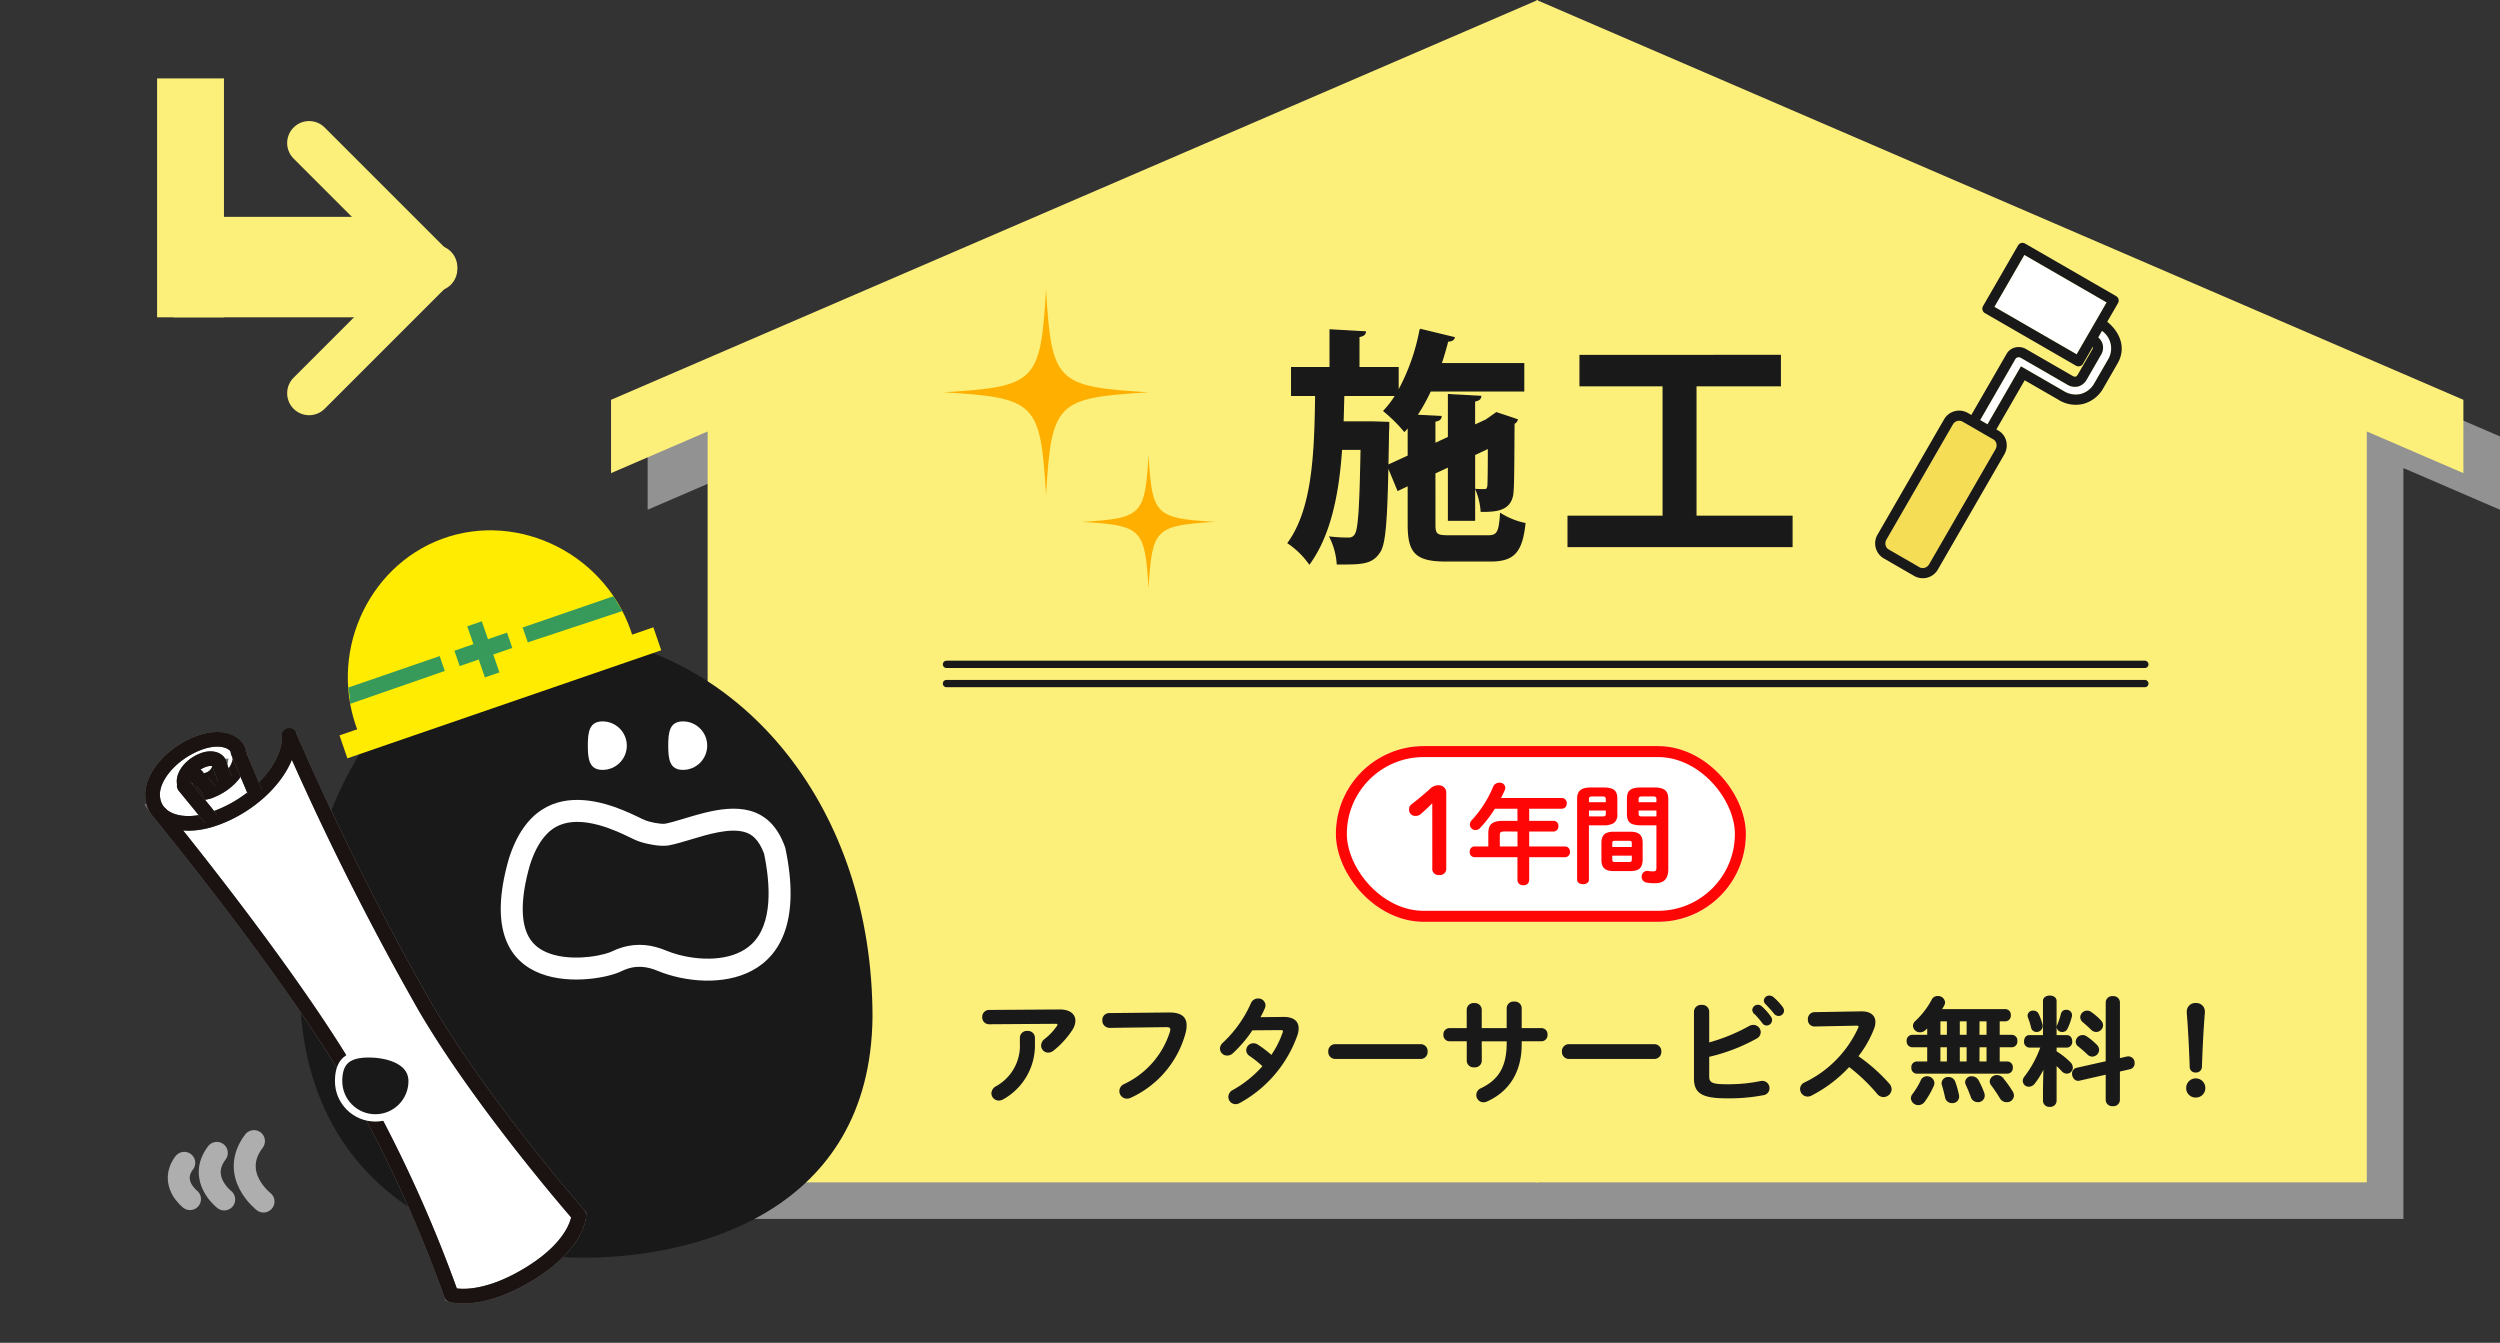 <svg xmlns="http://www.w3.org/2000/svg" xmlns:xlink="http://www.w3.org/1999/xlink" width="341.457" height="183.407" viewBox="0 0 341.457 183.407">
  <rect x="0" y="0" width="341.457" height="183.407" fill="#333333" stroke="none"/>
  <defs>
    <clipPath id="clip-path">
      <rect id="長方形_4194" data-name="長方形 4194" width="45.335" height="24.738" fill="none"/>
    </clipPath>
  </defs>
  <g id="グループ_8410" data-name="グループ 8410" transform="translate(-18.543 -7366)">
    <g id="グループ_8409" data-name="グループ 8409" transform="translate(124.25 7121.631)">
      <path id="合体_1" data-name="合体 1" d="M0,161.489V9.935l.081.034V0L126.658,54.609V64.622L113.465,58.93V161.489Z" transform="translate(109.092 249.369)" fill="#929292"/>
      <path id="合体_11" data-name="合体 11" d="M0,0V151.555l.081-.034v9.969l126.578-54.609V96.867l-13.193,5.692V0Z" transform="translate(109.408 410.858) rotate(180)" fill="#929292"/>
    </g>
    <g id="グループ_8396" data-name="グループ 8396" transform="translate(119.25 7116.631)">
      <path id="合体_1-2" data-name="合体 1" d="M0,161.489V9.935l.081.034V0L126.658,54.609V64.622L113.465,58.93V161.489Z" transform="translate(109.092 249.369)" fill="#fcef7a"/>
      <path id="合体_11-2" data-name="合体 11" d="M0,0V151.555l.081-.034v9.969l126.578-54.609V96.867l-13.193,5.692V0Z" transform="translate(109.408 410.858) rotate(180)" fill="#fcef7a"/>
    </g>
    <g id="グループ_8401" data-name="グループ 8401" transform="translate(9635 18948.902)">
      <g id="グループ_8398" data-name="グループ 8398" transform="translate(2)">
        <path id="パス_5745" data-name="パス 5745" d="M28.007,89.763c-12.619.765-13.239,1.385-14,14-.765-12.619-1.385-13.239-14-14,12.619-.765,13.239-1.385,14-14,.765,12.619,1.385,13.239,14,14" transform="translate(-9489.592 -11619.086)" fill="#ffaf00"/>
        <path id="パス_5749" data-name="パス 5749" d="M136.832,264.549c-8.181.5-8.582.9-9.078,9.078-.5-8.18-.9-8.582-9.078-9.078,8.18-.5,8.582-.9,9.078-9.078.5,8.18.9,8.582,9.078,9.078" transform="translate(-9589.339 -11776.171)" fill="#ffaf00"/>
      </g>
      <path id="パス_75623" data-name="パス 75623" d="M21.232-28.119,23.13-29v7.322h3.525v-8.949l1.932-.915c0,3.119-.034,4.915-.068,5.22-.068.407-.2.508-.508.508-.237,0-.746,0-1.119-.034A9.18,9.18,0,0,1,27.6-22.9c1.9,0,4.169-.034,4.305-2.712.1-1.051.1-4.475.136-9.288a.746.746,0,0,0,.441-.475c-1.051-.373-1.932-.644-2.814-.949l-1.356.949h.034l-1.695.78v-3.356c.576-.1.814-.305.847-.61L23.13-38.8v5.831l-1.9.881V-35.2c.576-.1.814-.271.847-.61l-3.322-.169a24.493,24.493,0,0,0,1.864-3.356H33.368v-3.695H22.079c.339-1.017.644-2.068.915-3.119.475,0,.78-.136.881-.441l-4.61-1.119a28.32,28.32,0,0,1-3.051,8.542v-3.322H10.859v-4.271c.61-.1.847-.305.881-.61l-4.78-.271v5.153H1.707v3.763H4.995c-.1,7.9-.373,15.492-3.763,20.169a11.38,11.38,0,0,1,2.881,2.814c2.881-4,3.966-9.661,4.373-15.627H11.2c-.136,8.034-.339,10.949-.78,11.627a.985.985,0,0,1-.983.542,19.119,19.119,0,0,1-2.475-.136,9.631,9.631,0,0,1,.983,3.627c3.322,0,4.678,0,5.729-1.593.881-1.22,1.051-5.254,1.22-16.475.034-.441.034-.881.034-1.22l-2-.068H8.69l.1-3.661h7.153a13.578,13.578,0,0,1-1.627,2.136,21.32,21.32,0,0,1,2.78,2.746l.542-.61v4.034l-2.814,1.288,1.39,3.356,1.424-.678v5.39c0,3.864,1.051,4.949,5.186,4.949h5.966c3.22,0,4.305-1.153,4.746-5.085a10.142,10.142,0,0,1-3.288-1.322c-.169,2.542-.441,3.017-1.763,3.017H23.2c-1.729,0-1.966-.2-1.966-1.593ZM56.893-40.051H68.418v-4.1H41.1v4.1H52.452v17.864H39.469v4.1H70.012v-4.1H56.893Z" transform="translate(-9441.732 -11490.187)" fill="#191919" stroke="#191919" stroke-width="0.2"/>
      <g id="グループ_8399" data-name="グループ 8399" transform="translate(2)">
        <path id="パス_4946" data-name="パス 4946" d="M5.787,14.959,0,9.172,9.173,0l1.555,1.555.721.721,3.511,3.511L5.787,14.959" transform="matrix(0.259, 0.966, -0.966, 0.259, -9333.104, -11550.457)" fill="#fff"/>
        <path id="パス_4947" data-name="パス 4947" d="M.647,13.112a.465.465,0,0,1-.131-.332c0-.006,0-.011,0-.016A.615.615,0,0,1,.7,12.349L5.855,7.2A1.981,1.981,0,0,0,6.5,5.8a1.939,1.939,0,0,0-.57-1.319L3.06,1.613A1.8,1.8,0,0,0,.734,1.434L.552,1.252,0,.7A2.929,2.929,0,0,1,3.879.793L6.737,3.651A3.04,3.04,0,0,1,7.58,5.7,3.083,3.083,0,0,1,6.563,7.9L1.82,12.647l6.46,6.46-.6.6-.219.22L.647,13.112" transform="matrix(0.259, 0.966, -0.966, 0.259, -9330.687, -11537.898)" fill="#fff"/>
        <path id="パス_4948" data-name="パス 4948" d="M17.951,14.5,14.5,17.95a.881.881,0,0,1-.657.252,1.075,1.075,0,0,1-.726-.322L.322,5.083A.984.984,0,0,1,.252,3.7L2.487,1.464l.981-.98L3.7.252A.877.877,0,0,1,4.327,0a1.084,1.084,0,0,1,.756.322l12.8,12.8a1.076,1.076,0,0,1,.322.727.88.88,0,0,1-.252.657" transform="matrix(0.259, 0.966, -0.966, 0.259, -9346.921, -11526.527)" fill="#f5dd56"/>
        <path id="パス_4949" data-name="パス 4949" d="M27.287,20.557a2.447,2.447,0,0,0-1.741-.73,2.263,2.263,0,0,0-1.612.66l-.231.231-5.476-5.475,3.759-3.759a4.424,4.424,0,0,0,1.428-3.171,4.473,4.473,0,0,0-1.249-3.047L19.3,2.405c-1.946-1.946-4.42-1.211-5.872-.117L11.345.2a.7.7,0,0,0-.985,0L.2,10.36a.7.7,0,0,0,0,.985l6.771,6.771a.7.7,0,0,0,.985,0L18.117,7.96a.7.7,0,0,0,0-.985L16.211,5.07a.394.394,0,0,1,.3.124l2.85,2.85c.257.278.248.46-.055.764L14.155,13.96a2,2,0,0,0-.594,1.356,1.842,1.842,0,0,0,.538,1.377l6.814,6.814-.427.427a2.375,2.375,0,0,0,.07,3.353l12.8,12.8a2.374,2.374,0,0,0,3.353.07l3.447-3.447a2.375,2.375,0,0,0-.07-3.353ZM7.467,16.64,1.68,10.853,10.853,1.68l1.555,1.555.721.721L16.64,7.467,7.467,16.64m7.617-.932a.465.465,0,0,1-.131-.332c0-.006,0-.011,0-.016a.614.614,0,0,1,.187-.416l5.152-5.152a1.98,1.98,0,0,0,.643-1.4,1.937,1.937,0,0,0-.57-1.319L17.5,4.209a1.8,1.8,0,0,0-2.325-.178l-.182-.182L14.438,3.3a2.928,2.928,0,0,1,3.879.093l2.858,2.858A3.039,3.039,0,0,1,22.018,8.3,3.082,3.082,0,0,1,21,10.5l-4.743,4.743,6.46,6.46-.6.6-.219.22-6.814-6.814M39.17,35.723,35.722,39.17a.881.881,0,0,1-.657.252,1.075,1.075,0,0,1-.726-.322l-12.8-12.8a.984.984,0,0,1-.07-1.384l2.235-2.235.981-.98.232-.232a.877.877,0,0,1,.627-.252,1.083,1.083,0,0,1,.756.322l12.8,12.8a1.076,1.076,0,0,1,.322.727.88.88,0,0,1-.252.657" transform="matrix(0.259, 0.966, -0.966, 0.259, -9331.916, -11552.516)" fill="#191919"/>
      </g>
      <path id="パス_75444" data-name="パス 75444" d="M-145.53-17.361a6.425,6.425,0,0,1-3.3,5.984,1.059,1.059,0,0,0-.59.878.91.91,0,0,0,.926.894,1.17,1.17,0,0,0,.606-.191,8.352,8.352,0,0,0,4.213-7.564v-.75a.841.841,0,0,0-.926-.8.841.841,0,0,0-.926.8Zm-4.293-4.42a.837.837,0,0,0-.846.878.828.828,0,0,0,.846.878l9.064-.064c.255,0,.367.064.367.191a.506.506,0,0,1-.112.287,8.28,8.28,0,0,1-1.676,1.771,1.042,1.042,0,0,0-.447.814.872.872,0,0,0,.862.878,1.106,1.106,0,0,0,.67-.255,11.887,11.887,0,0,0,2.537-2.777,2.348,2.348,0,0,0,.415-1.213c0-.846-.686-1.468-2.09-1.452Zm16.4.431a.837.837,0,0,0-.846.878.9.9,0,0,0,.926.941l7.691-.1c.463,0,.67.112.67.415a1.29,1.29,0,0,1-.048.319,11.9,11.9,0,0,1-6.351,7.245.952.952,0,0,0-.558.846.929.929,0,0,0,.926.941,1.154,1.154,0,0,0,.527-.128,13.514,13.514,0,0,0,7.42-8.872,3.918,3.918,0,0,0,.112-.91c0-1.069-.654-1.676-2.33-1.66Zm20.489.559c.255-.463.479-.91.67-1.356a.915.915,0,0,0,.08-.383.86.86,0,0,0-.91-.814.936.936,0,0,0-.894.606,16.654,16.654,0,0,1-3.83,5.394,1.013,1.013,0,0,0-.383.75.873.873,0,0,0,.894.846,1.03,1.03,0,0,0,.7-.287,17.225,17.225,0,0,0,2.681-3.16l3.894-.032c.3,0,.431.08.431.255a.626.626,0,0,1-.048.223,12.867,12.867,0,0,1-1.612,3.16,14.638,14.638,0,0,0-1.915-1.468.994.994,0,0,0-.559-.176.88.88,0,0,0-.878.846.84.84,0,0,0,.4.7,14.668,14.668,0,0,1,1.851,1.484,15.51,15.51,0,0,1-4.117,3.335.963.963,0,0,0-.574.862.888.888,0,0,0,.878.894,1.139,1.139,0,0,0,.527-.144,16.9,16.9,0,0,0,7.851-9.255,2.847,2.847,0,0,0,.144-.846c0-.957-.67-1.484-1.995-1.468Zm10.388,3.686a.849.849,0,0,0-.862.91.857.857,0,0,0,.862.91h11.649a.857.857,0,0,0,.862-.91.849.849,0,0,0-.862-.91Zm19.9-.59h3.606v.367c0,3.319-1.2,5.09-3.559,6.223a.919.919,0,0,0-.59.846.892.892,0,0,0,.894.894,1.053,1.053,0,0,0,.431-.1c2.9-1.309,4.676-3.862,4.676-7.739V-17.7h2.793a.736.736,0,0,0,.734-.8.736.736,0,0,0-.734-.8h-2.793v-2.84a.83.83,0,0,0-.926-.782.83.83,0,0,0-.926.782v2.84h-3.606v-2.617a.832.832,0,0,0-.926-.8.832.832,0,0,0-.926.8v2.617H-86.95a.746.746,0,0,0-.734.8.746.746,0,0,0,.734.8h2.457v2.777a.83.83,0,0,0,.926.782.83.83,0,0,0,.926-.782Zm12.016.59a.849.849,0,0,0-.862.91.857.857,0,0,0,.862.91h11.649a.857.857,0,0,0,.862-.91.849.849,0,0,0-.862-.91Zm19.053-4.564a.847.847,0,0,0-.941-.8.856.856,0,0,0-.941.8v9.144c0,1.979,1.069,2.617,4.388,2.617a24.579,24.579,0,0,0,4.995-.431.854.854,0,0,0,.734-.846.894.894,0,0,0-.894-.91,1.232,1.232,0,0,0-.239.032,22.053,22.053,0,0,1-4.691.431c-1.915,0-2.41-.239-2.41-1.149v-2.777a24.968,24.968,0,0,0,6.511-2.489.927.927,0,0,0,.527-.8.92.92,0,0,0-.926-.894,1.1,1.1,0,0,0-.543.16,24.911,24.911,0,0,1-5.569,2.266Zm6.239.16a11.608,11.608,0,0,1,1.181,1.356.639.639,0,0,0,.527.3.651.651,0,0,0,.638-.638.667.667,0,0,0-.144-.431,7.972,7.972,0,0,0-1.245-1.388.666.666,0,0,0-.447-.176.665.665,0,0,0-.67.606A.567.567,0,0,0-45.333-21.51Zm1.6-1.261c.367.383.814.862,1.181,1.324a.694.694,0,0,0,.559.287.623.623,0,0,0,.638-.606.743.743,0,0,0-.176-.479,8,8,0,0,0-1.229-1.309.767.767,0,0,0-.479-.191.641.641,0,0,0-.67.59A.527.527,0,0,0-43.737-22.771Zm6.622,1.293a.82.82,0,0,0-.782.894.8.8,0,0,0,.8.862l5.713-.112c.271,0,.4.064.4.207a.6.6,0,0,1-.064.255,15.384,15.384,0,0,1-7.372,7.484.887.887,0,0,0-.543.814.936.936,0,0,0,.926.926,1.034,1.034,0,0,0,.463-.112,18.459,18.459,0,0,0,5.2-3.957,24.6,24.6,0,0,1,3.926,3.75.994.994,0,0,0,.766.383,1.017,1.017,0,0,0,1.021-.957,1.121,1.121,0,0,0-.3-.718,23.719,23.719,0,0,0-4.277-3.782,14.808,14.808,0,0,0,2.186-3.814,2.67,2.67,0,0,0,.176-.862c0-.862-.638-1.4-1.883-1.372ZM-21.6-14.744h-1.532a.673.673,0,0,0-.638.734.673.673,0,0,0,.638.734h12.383a.663.663,0,0,0,.638-.734.663.663,0,0,0-.638-.734H-11.9v-2.138h1.771a.677.677,0,0,0,.638-.75.669.669,0,0,0-.638-.75H-11.9v-2.043h.878a.663.663,0,0,0,.638-.734.663.663,0,0,0-.638-.734h-8.824c.144-.239.287-.463.4-.686a.744.744,0,0,0,.08-.351.844.844,0,0,0-.91-.75.769.769,0,0,0-.7.4,11.2,11.2,0,0,1-2.3,3,.777.777,0,0,0-.271.574.845.845,0,0,0,.862.782,1.01,1.01,0,0,0,.67-.271c.144-.128.271-.255.415-.4v1.213h-2.17a.679.679,0,0,0-.638.75.688.688,0,0,0,.638.75h2.17Zm1.6,0v-2.138h1.085v2.138Zm0-3.638v-2.043h1.085v2.043Zm2.649-2.043h1.133v2.043h-1.133Zm0,3.543h1.133v2.138h-1.133Zm2.7-3.543H-13.5v2.043h-1.165Zm0,3.543H-13.5v2.138h-1.165Zm-7.835,4.66a11.6,11.6,0,0,1-1.165,1.915.783.783,0,0,0-.176.495.9.9,0,0,0,.91.83,1,1,0,0,0,.814-.447A11.866,11.866,0,0,0-20.9-11.537a.806.806,0,0,0,.08-.367.871.871,0,0,0-.91-.814A.811.811,0,0,0-22.5-12.223ZM-17.95-12a.881.881,0,0,0-.846-.622.792.792,0,0,0-.846.75.793.793,0,0,0,.048.255c.16.495.319,1.165.431,1.676a.843.843,0,0,0,.846.686.806.806,0,0,0,.862-.957A12.554,12.554,0,0,0-17.95-12Zm6.527-.527a.932.932,0,0,0-.75-.351.839.839,0,0,0-.894.75.843.843,0,0,0,.191.495,19.875,19.875,0,0,1,1.181,1.755.972.972,0,0,0,.846.495.844.844,0,0,0,.894-.8,1.024,1.024,0,0,0-.144-.495A15.526,15.526,0,0,0-11.423-12.526Zm-3.351.3a.964.964,0,0,0-.83-.495.746.746,0,0,0-.814.686.744.744,0,0,0,.08.351c.239.511.511,1.165.7,1.707a.873.873,0,0,0,.83.59.8.8,0,0,0,.862-.782,1.192,1.192,0,0,0-.048-.319A12.269,12.269,0,0,0-14.774-12.223ZM-5.79-11.09v1.628a.752.752,0,0,0,.83.718.752.752,0,0,0,.83-.718v-4.963a8.884,8.884,0,0,1,.878.846.857.857,0,0,0,.622.3.725.725,0,0,0,.718-.718.967.967,0,0,0-.271-.638,9.9,9.9,0,0,0-1.947-1.532v-.67H-2.6a.674.674,0,0,0,.606-.75c0-.383-.207-.75-.606-.75H-4.131v-4.771c0-.431-.415-.638-.83-.638s-.83.207-.83.638v4.771H-7.785c-.383,0-.59.367-.59.75a.674.674,0,0,0,.606.75h1.644a14.636,14.636,0,0,1-2.218,4.117.853.853,0,0,0-.207.527.715.715,0,0,0,.734.7.932.932,0,0,0,.718-.383,10.423,10.423,0,0,0,1.372-2.314ZM4.518-15.175V-22.93a.774.774,0,0,0-.862-.734.78.78,0,0,0-.878.734v8.138l-4.053.91a.684.684,0,0,0-.543.718c0,.463.351.973.894.846l3.7-.846v3.59a.78.78,0,0,0,.878.734.774.774,0,0,0,.862-.734v-3.973l1.452-.335a.7.7,0,0,0,.559-.718.769.769,0,0,0-.894-.83ZM-3.333-21.35a9.94,9.94,0,0,1-.527,1.564.547.547,0,0,0-.064.255.631.631,0,0,0,.686.559.664.664,0,0,0,.59-.351A8.745,8.745,0,0,0-2.04-21a.647.647,0,0,0-.686-.8A.6.6,0,0,0-3.333-21.35Zm-3.239.048a.675.675,0,0,0-.638-.383.62.62,0,0,0-.686.559.794.794,0,0,0,.048.255A9.8,9.8,0,0,1-7.418-19.5a.642.642,0,0,0,.654.527.712.712,0,0,0,.718-.846A7.151,7.151,0,0,0-6.572-21.3ZM.656-21.51a.858.858,0,0,0-.511-.176.843.843,0,0,0-.846.8.8.8,0,0,0,.3.59c.351.3.782.686,1.165,1.053a.875.875,0,0,0,.622.271.842.842,0,0,0,.83-.814.881.881,0,0,0-.255-.59A8.037,8.037,0,0,0,.656-21.51ZM.05-18.175a.858.858,0,0,0-.511-.176.858.858,0,0,0-.862.8.744.744,0,0,0,.319.59A15.518,15.518,0,0,1,.242-15.877a.841.841,0,0,0,.606.271.856.856,0,0,0,.83-.83.881.881,0,0,0-.255-.59A9.194,9.194,0,0,0,.05-18.175Zm13.8-3.287c.191,2.33.3,4.644.4,7.356a.658.658,0,0,0,.718.67.685.685,0,0,0,.75-.67c.1-2.713.207-5.027.4-7.356v-.176A1.047,1.047,0,0,0,15-22.723a1.056,1.056,0,0,0-1.149,1.085ZM14.97-12.43a1.2,1.2,0,0,0-1.2,1.213,1.175,1.175,0,0,0,1.2,1.2,1.179,1.179,0,0,0,1.213-1.2A1.2,1.2,0,0,0,14.97-12.43Z" transform="translate(-9331.531 -11423.081)" fill="#191919" stroke="#191919" stroke-width="0.2"/>
      <g id="長方形_5099" data-name="長方形 5099" transform="translate(-9434 -11481)" fill="#fff" stroke="#ff0606" stroke-width="1.5">
        <rect width="56" height="24" rx="12" stroke="none"/>
        <rect x="0.75" y="0.75" width="54.5" height="22.5" rx="11.25" fill="none"/>
      </g>
      <path id="パス_75445" data-name="パス 75445" d="M-23.2-7.068a.842.842,0,0,0,.937.954.866.866,0,0,0,.97-.954v-10.2a1,1,0,0,0-1.067-1.1,1.617,1.617,0,0,0-1.2.533c-.84.76-1.568,1.358-2.44,2.036a.85.85,0,0,0-.372.743.84.84,0,0,0,.905.873,1.013,1.013,0,0,0,.711-.275c.582-.5,1.051-.954,1.552-1.455Zm11.636-6.439h-1.985c-1.511,0-2,.519-2,1.7v1.793h-1.9a.662.662,0,0,0-.637.726.667.667,0,0,0,.637.741h5.881V-5.4a.719.719,0,0,0,.8.681.719.719,0,0,0,.8-.681V-8.544h4.919A.679.679,0,0,0-4.4-9.285a.674.674,0,0,0-.652-.726H-9.966v-2.044H-6.6a.675.675,0,0,0,.622-.741.647.647,0,0,0-.622-.711H-9.966v-1.659h4.474a.679.679,0,0,0,.652-.741.674.674,0,0,0-.652-.726h-8.326c.193-.37.37-.726.519-1.081a.934.934,0,0,0,.074-.326.743.743,0,0,0-.815-.681.89.89,0,0,0-.844.533,15.317,15.317,0,0,1-2.889,4.548.9.9,0,0,0-.3.637.782.782,0,0,0,.77.756.9.9,0,0,0,.637-.3,16.446,16.446,0,0,0,2.015-2.622h3.081Zm0,1.452v2.044h-2.415v-1.556c0-.37.119-.489.622-.489ZM.138-12.9A2.632,2.632,0,0,0,1.6-13.211a1.4,1.4,0,0,0,.474-1.244V-16.5c0-1.081-.385-1.57-1.941-1.57h-1.6c-1.556,0-1.956.548-1.956,1.63V-5.478c0,.415.4.622.815.622s.8-.207.8-.622V-12.9ZM-1.8-14.115v-.8h2.3v.43c0,.3-.1.37-.474.37Zm2.3-1.941H-1.8v-.415c0-.281.1-.37.474-.37H.019c.37,0,.474.089.474.37ZM3.841-6.648c1.1-.015,1.659-.341,1.689-1.526V-10.5c0-1.052-.474-1.526-1.689-1.526H1.59C.375-12.026-.1-11.552-.1-10.5v2.326c0,1.052.474,1.526,1.689,1.526ZM1.782-7.892c-.252,0-.4-.03-.4-.326v-.533H4.049v.533c0,.252-.074.326-.4.326ZM4.049-9.937H1.382v-.519c0-.252.074-.326.4-.326H3.649c.326,0,.4.074.4.326ZM7.412-12.9v5.822c0,.37-.133.474-.474.474A4.853,4.853,0,0,1,6.3-6.663a.763.763,0,0,0-.9.785.779.779,0,0,0,.667.8,6.571,6.571,0,0,0,1.1.089c1.244,0,1.867-.548,1.867-1.941v-9.511c0-1.081-.4-1.63-1.956-1.63H5.338c-1.556,0-1.956.489-1.956,1.57v2.044c0,1.081.4,1.556,1.956,1.556Zm0-1.215H5.456c-.385,0-.474-.074-.474-.37v-.43h2.43Zm0-1.941H4.982v-.415c0-.281.089-.37.474-.37H6.923c.385,0,.489.089.489.37Z" transform="translate(-9397.63 -11457.278)" fill="#ff0606"/>
      <g id="グループ_8400" data-name="グループ 8400">
        <line id="線_141" data-name="線 141" x2="163.672" transform="translate(-9487.183 -11492.162)" fill="none" stroke="#191919" stroke-linecap="round" stroke-width="1"/>
        <line id="線_142" data-name="線 142" x2="163.672" transform="translate(-9487.183 -11489.539)" fill="none" stroke="#191919" stroke-linecap="round" stroke-width="1"/>
      </g>
    </g>
    <g id="グループ_8166" data-name="グループ 8166" transform="translate(40 7419.71) rotate(-90)">
      <rect id="長方形_5090" data-name="長方形 5090" width="13.721" height="32.639" transform="translate(10.371 2.268)" fill="#fcef7a"/>
      <line id="線_139" data-name="線 139" x2="17.231" y2="17.237" transform="translate(0 20.763)" fill="none" stroke="#fcef7a" stroke-linecap="round" stroke-width="6"/>
      <line id="線_140" data-name="線 140" x1="17.231" y2="17.237" transform="translate(16.944 20.763)" fill="none" stroke="#fcef7a" stroke-linecap="round" stroke-width="6"/>
      <rect id="長方形_5100" data-name="長方形 5100" width="9.131" height="32.629" transform="translate(10.371 9.131) rotate(-90)" fill="#fcef7a"/>
    </g>
    <g id="グループ_8170" data-name="グループ 8170" transform="translate(20 7432)">
      <g id="グループ_8156" data-name="グループ 8156" transform="translate(0 0)">
        <g id="グループ_7183" data-name="グループ 7183" transform="translate(0)">
          <path id="パス_5701" data-name="パス 5701" d="M39.783-.009C61.574,2.8,79.317,23.365,79.317,52.2,79.006,78.711,55.3,85.031,39.783,85.031s-38.7-8.53-38.7-37.362S17.992-2.819,39.783-.009Z" transform="translate(38.396 20.753)" fill="#191919"/>
          <g id="グループ_7125" data-name="グループ 7125" transform="translate(37.937 14.828) rotate(-19)">
            <path id="パス_5783" data-name="パス 5783" d="M0,0H45.335V3.313H0Z" transform="translate(0.211 20.814)" fill="#ffec00"/>
            <g id="グループ_7124" data-name="グループ 7124" transform="translate(0 0)">
              <g id="グループ_7123" data-name="グループ 7123" clip-path="url(#clip-path)">
                <path id="パス_5697" data-name="パス 5697" d="M39.708,21.338C40.286,9.556,30.688-.244,19.425,0,8.45.247-.59,9.953.03,21.426l39.678-.088" transform="translate(2.756 0)" fill="#ffec00"/>
                <path id="パス_5698" data-name="パス 5698" d="M13.607,2.307,0,2.148V0H13.123l.484,2.307" transform="translate(28.661 15.028)" fill="#379a5b"/>
                <path id="パス_5699" data-name="パス 5699" d="M13.682,2.148,0,2.191C.06,2,.116,1.808.169,1.6A10.6,10.6,0,0,0,.45,0H13.682Z" transform="translate(2.992 15.028)" fill="#379a5b"/>
                <path id="パス_5700" data-name="パス 5700" d="M7.6,2.584H4.849V0h-2.1V2.584H0V4.8H2.748V7.387h2.1V4.8H7.6Z" transform="translate(18.814 12.408)" fill="#379a5b"/>
              </g>
            </g>
          </g>
          <g id="グループ_7126" data-name="グループ 7126" transform="translate(64.396 32.53)">
            <g id="グループ_6580" data-name="グループ 6580" transform="translate(0 0)">
              <g id="パス_4899" data-name="パス 4899" transform="matrix(0.966, 0.259, -0.259, 0.966, 7.491, 4.403)" fill="none" stroke-linecap="round" stroke-linejoin="round">
                <path d="M16.658,4.968a7.843,7.843,0,0,0,2.713-.249C23.27,2.813,30.734-4.2,36.064,3.611l.022.032C45.07,21.286,31.194,25.334,23.692,24.4a5.64,5.64,0,0,0-4.831,1.294C16.148,28.151-.362,35.367.006,14.874.634.532,14.814,4.781,16.658,4.968Z" stroke="none"/>
                <path d="M 30.072 -2.6702880859375e-05 L 30.072 3 C 27.981 3 25.397 4.602 23.321 5.89 C 22.391 6.466 21.513 7.011 20.688 7.414 C 20.611 7.452 20.532 7.487 20.452 7.518 C 19.333 7.95 17.819 7.996 17.22 7.996 C 16.865 7.996 16.563 7.98 16.301 7.947 C 16.006 7.913 15.681 7.851 15.24 7.767 C 14.202 7.569 12.465 7.238 10.625 7.238 C 8.443 7.238 6.733 7.699 5.544 8.607 C 4.849 9.138 4.312 9.829 3.902 10.719 C 3.384 11.842 3.083 13.271 3.005 14.967 C 2.928 19.509 3.76 22.797 5.409 24.477 C 6.379 25.464 7.681 25.945 9.389 25.945 C 11.194 25.945 12.941 25.404 14.089 24.95 C 15.714 24.308 16.648 23.648 16.847 23.468 C 16.865 23.451 16.883 23.435 16.902 23.419 C 18.525 22.018 20.42 21.308 22.533 21.308 C 23.03 21.308 23.538 21.345 24.087 21.422 C 24.626 21.488 25.197 21.522 25.787 21.522 C 27.706 21.522 29.643 21.166 31.241 20.52 C 32.988 19.814 34.272 18.807 35.055 17.528 C 37.16 14.095 35.397 8.953 33.5 5.179 C 32.922 4.358 32.316 3.766 31.696 3.416 C 31.193 3.132 30.677 3 30.072 3 L 30.072 -2.6702880859375e-05 M 30.071 -2.47955322265625e-05 C 32.167 -0 34.24 0.937 36.064 3.611 C 36.064 3.612 36.075 3.628 36.085 3.643 C 45.07 21.286 31.194 25.334 23.692 24.396 C 22.116 24.172 20.476 24.297 18.862 25.69 C 16.148 28.151 -0.362 35.367 0.006 14.874 C 0.634 0.532 14.814 4.781 16.658 4.968 C 17.189 5.042 18.707 4.975 19.371 4.719 C 21.936 3.465 26.044 0.001 30.071 -2.47955322265625e-05 Z" stroke="none" fill="#fff"/>
              </g>
              <g id="パス_4901" data-name="パス 4901" transform="translate(13.257)" fill="#fff">
                <path d="M 3.19 6.124 C 2.017 6.124 1.678 5.493 1.678 3.312 C 1.678 1.131 2.017 0.5 3.19 0.5 C 4.74 0.5 6.002 1.761 6.002 3.312 C 6.002 4.863 4.74 6.124 3.19 6.124 Z" stroke="none"/>
                <path d="M 3.19 1 C 2.584 1 2.486 1.214 2.407 1.386 C 2.205 1.828 2.178 2.607 2.178 3.312 C 2.178 4.017 2.205 4.797 2.407 5.238 C 2.486 5.41 2.584 5.624 3.19 5.624 C 4.464 5.624 5.502 4.587 5.502 3.312 C 5.502 2.037 4.464 1 3.19 1 M 3.19 -2.86102294921875e-06 C 5.019 -2.86102294921875e-06 6.502 1.483 6.502 3.312 C 6.502 5.141 5.019 6.624 3.19 6.624 C 1.36 6.624 1.178 5.141 1.178 3.312 C 1.178 1.483 1.36 -2.86102294921875e-06 3.19 -2.86102294921875e-06 Z" stroke="none" fill="#fff"/>
              </g>
              <g id="パス_4902" data-name="パス 4902" transform="translate(24.237)" fill="#fff">
                <path d="M 3.19 6.124 C 2.017 6.124 1.678 5.493 1.678 3.312 C 1.678 1.131 2.017 0.5 3.19 0.5 C 4.74 0.5 6.002 1.761 6.002 3.312 C 6.002 4.863 4.74 6.124 3.19 6.124 Z" stroke="none"/>
                <path d="M 3.19 1 C 2.584 1 2.486 1.214 2.407 1.386 C 2.205 1.828 2.178 2.607 2.178 3.312 C 2.178 4.017 2.205 4.797 2.407 5.238 C 2.486 5.41 2.584 5.624 3.19 5.624 C 4.464 5.624 5.502 4.587 5.502 3.312 C 5.502 2.037 4.464 1 3.19 1 M 3.19 -2.86102294921875e-06 C 5.019 -2.86102294921875e-06 6.502 1.483 6.502 3.312 C 6.502 5.141 5.019 6.624 3.19 6.624 C 1.36 6.624 1.178 5.141 1.178 3.312 C 1.178 1.483 1.36 -2.86102294921875e-06 3.19 -2.86102294921875e-06 Z" stroke="none" fill="#fff"/>
              </g>
            </g>
          </g>
          <g id="グループ_7131" data-name="グループ 7131" transform="matrix(0.574, -0.819, 0.819, 0.574, 0, 68.663)">
            <path id="パス_5703" data-name="パス 5703" d="M30.139,47.986A388.312,388.312,0,0,1,49.826,11.537c-2.134,1.614-5.644,1.872-9.194.934L43.712,7.6c1.52-1.329.817-3.745-1.647-5.5C38.886-.159,34.571-.677,32.427.945a3.789,3.789,0,0,0-1.034,1.164L31.372,2.1l-.039.119a3.464,3.464,0,0,0-.317.91l.017,0L31,3.245c.006-.039.012-.077.02-.116h-.006s-.052.187-.152.537L30.6,4.46l-.049.29c-1.707,5.931-7.873,26.782-13.879,40.022A183.881,183.881,0,0,1,0,73.489S1.221,77.446,8.517,80.6c7.153,3.094,10.388.9,10.388.9s4.771-19.458,11.233-33.517" transform="translate(0 0)" fill="#fff" stroke="#707070" stroke-width="2"/>
            <path id="パス_5704" data-name="パス 5704" d="M30.139,47.986A388.312,388.312,0,0,1,49.826,11.537c-2.134,1.614-5.644,1.872-9.194.934L43.712,7.6c1.52-1.329.817-3.745-1.647-5.5C38.886-.159,34.571-.677,32.427.945a3.789,3.789,0,0,0-1.034,1.164L31.372,2.1l-.039.119a3.464,3.464,0,0,0-.317.91l.017,0L31,3.245c.006-.039.012-.077.02-.116h-.006s-.052.187-.152.537L30.6,4.46l-.049.29c-1.707,5.931-7.873,26.782-13.879,40.022A183.881,183.881,0,0,1,0,73.489S1.221,77.446,8.517,80.6c7.153,3.094,10.388.9,10.388.9S23.676,62.046,30.139,47.986Z" transform="translate(0 0)" fill="none" stroke="#1a1311" stroke-linecap="round" stroke-linejoin="round" stroke-width="2"/>
            <path id="パス_5705" data-name="パス 5705" d="M31.009,3.128S23.727,29.209,16.668,44.772A183.881,183.881,0,0,1,0,73.489S1.221,77.446,8.517,80.6c7.153,3.094,10.388.9,10.388.9s4.771-19.458,11.233-33.517A388.312,388.312,0,0,1,49.826,11.537c-3.351,2.534-10.093,1.726-15.059-1.806-3.973-2.825-5.02-6.759-2.339-8.786,2.145-1.622,6.46-1.1,9.638,1.156,2.543,1.808,3.213,4.326,1.5,5.623-1.373,1.038-4.134.707-6.168-.74-1.627-1.157-2.056-2.768-.958-3.6.878-.664,2.646-.452,3.948.473,1.041.741,1.316,1.772.613,2.3a2.366,2.366,0,0,1-2.527-.3c-.667-.474-.842-1.134-.393-1.474" transform="translate(0 0)" fill="#fff" stroke="#707070" stroke-width="2"/>
            <path id="パス_5706" data-name="パス 5706" d="M31.009,3.128S23.727,29.209,16.668,44.772A183.881,183.881,0,0,1,0,73.489S1.221,77.446,8.517,80.6c7.153,3.094,10.388.9,10.388.9s4.771-19.458,11.233-33.517A388.312,388.312,0,0,1,49.826,11.537c-3.351,2.534-10.093,1.726-15.059-1.806-3.973-2.825-5.02-6.759-2.339-8.786,2.145-1.622,6.46-1.1,9.638,1.156,2.543,1.808,3.213,4.326,1.5,5.623-1.373,1.038-4.134.707-6.168-.74-1.627-1.157-2.056-2.768-.958-3.6.878-.664,2.646-.452,3.948.473,1.041.741,1.316,1.772.613,2.3a2.366,2.366,0,0,1-2.527-.3c-.667-.474-.842-1.134-.393-1.474" transform="translate(0 0)" fill="none" stroke="#1a1311" stroke-linecap="round" stroke-linejoin="round" stroke-width="2"/>
            <path id="パス_5707" data-name="パス 5707" d="M3.176,0S.495,4.311,0,5.077" transform="translate(40.838 7.038)" fill="#fff" stroke="#707070" stroke-width="2"/>
            <path id="パス_5708" data-name="パス 5708" d="M3.176,0S.495,4.311,0,5.077" transform="translate(40.838 7.038)" fill="none" stroke="#1a1311" stroke-linecap="round" stroke-linejoin="round" stroke-width="2"/>
            <path id="パス_5709" data-name="パス 5709" d="M1.6,0S.149,5.25,0,5.594" transform="translate(34.373 3.724)" fill="#fff" stroke="#707070" stroke-width="2"/>
            <path id="パス_5710" data-name="パス 5710" d="M1.6,0S.149,5.25,0,5.594" transform="translate(34.373 3.724)" fill="none" stroke="#1a1311" stroke-linecap="round" stroke-linejoin="round" stroke-width="2"/>
            <line id="線_90" data-name="線 90" x1="1.009" y2="1.503" transform="translate(39.988 6.162)" fill="#fff" stroke="#707070" stroke-width="2"/>
            <line id="線_91" data-name="線 91" x1="1.009" y2="1.503" transform="translate(39.988 6.162)" fill="none" stroke="#1a1311" stroke-linecap="round" stroke-linejoin="round" stroke-width="2"/>
            <line id="線_92" data-name="線 92" y1="1.619" x2="0.486" transform="translate(37.394 5.365)" fill="#fff" stroke="#707070" stroke-width="2"/>
            <line id="線_93" data-name="線 93" y1="1.619" x2="0.486" transform="translate(37.394 5.365)" fill="none" stroke="#1a1311" stroke-linecap="round" stroke-linejoin="round" stroke-width="2"/>
          </g>
          <g id="パス_5711" data-name="パス 5711" transform="translate(44.291 76.384)" fill="#191919">
            <path d="M 5.52 10.301 C 2.752 10.301 0.5 8.049 0.5 5.281 C 0.5 3.928 0.826 2.987 1.498 2.402 C 2.152 1.832 3.175 1.555 4.625 1.555 C 6.215 1.555 7.674 1.877 8.734 2.462 C 9.932 3.124 10.54 4.073 10.54 5.281 C 10.54 8.049 8.288 10.301 5.52 10.301 Z" stroke="none"/>
            <path d="M 4.625 2.055 C 3.301 2.055 2.385 2.291 1.826 2.778 C 1.27 3.263 1 4.081 1 5.281 C 1 7.773 3.028 9.801 5.52 9.801 C 8.012 9.801 10.04 7.773 10.04 5.281 C 10.04 4.254 9.533 3.475 8.492 2.9 C 7.52 2.363 6.11 2.055 4.625 2.055 M 4.625 1.055 C 7.673 1.055 11.04 2.232 11.04 5.281 C 11.04 8.329 8.568 10.801 5.52 10.801 C 2.471 10.801 0 8.329 0 5.281 C 0 2.232 1.576 1.055 4.625 1.055 Z" stroke="none" fill="#fff"/>
          </g>
        </g>
      </g>
      <g id="グループ_8168" data-name="グループ 8168" transform="translate(22.623 89.855)">
        <path id="パス_75150" data-name="パス 75150" d="M1.838,0c-4.134,3.98,0,8.357,0,8.357" transform="translate(8.789 0.287) rotate(-9)" fill="none" stroke="#aeaeae" stroke-linecap="round" stroke-width="3"/>
        <path id="パス_75151" data-name="パス 75151" d="M1.416,0c-3.186,3.067,0,6.44,0,6.44" transform="translate(4.137 1.831) rotate(-9)" fill="none" stroke="#aeaeae" stroke-linecap="round" stroke-width="3"/>
        <path id="パス_75152" data-name="パス 75152" d="M1.1,0c-2.481,2.388,0,5.014,0,5.014" transform="translate(0 3.139) rotate(-9)" fill="none" stroke="#aeaeae" stroke-linecap="round" stroke-width="3"/>
      </g>
    </g>
  </g>
</svg>
